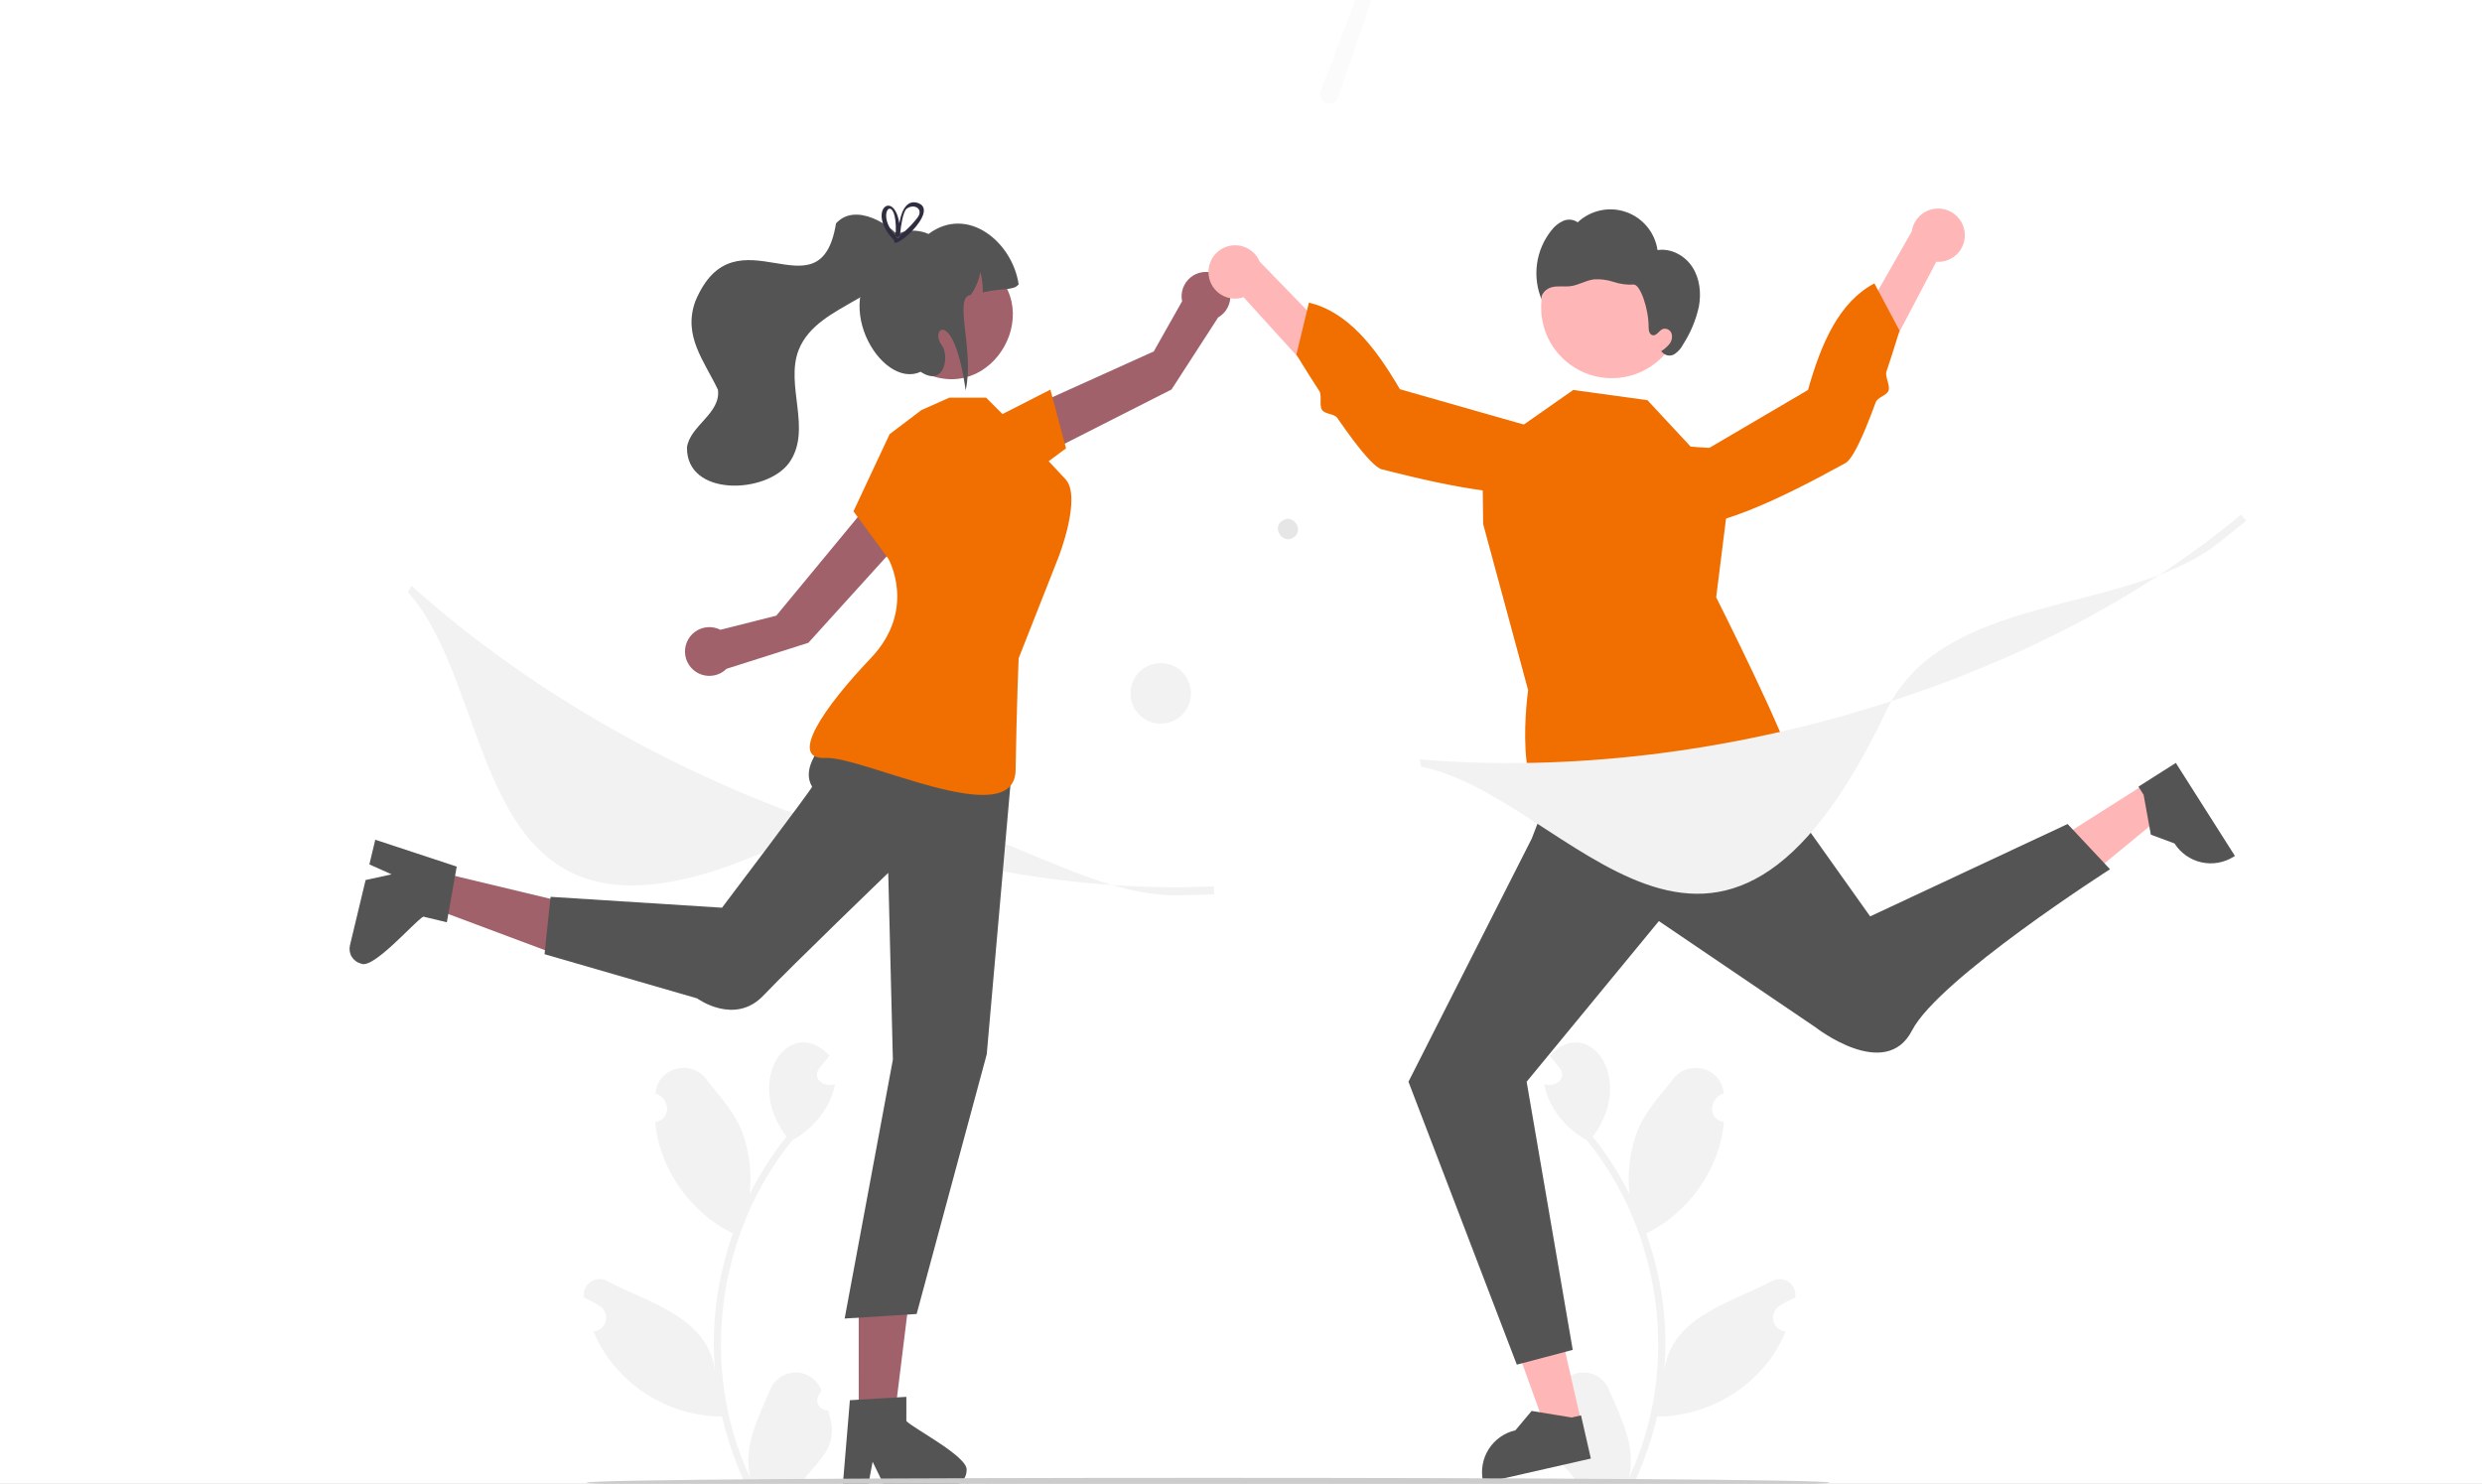 <svg width="490" height="293" viewBox="0 0 490 293" fill="none" xmlns="http://www.w3.org/2000/svg">
    <rect x="0" y="0" width="490" height="293" fill="#808080" stroke="none"/>
    <g clip-path="url(#clip0_3021_2970)">
        <rect width="490" height="293" fill="white" />
        <g clip-path="url(#clip1_3021_2970)">
            <path
                d="M163.45 278.476C163.037 278.495 162.628 278.386 162.279 278.165C161.929 277.944 161.656 277.62 161.497 277.239C161.337 276.857 161.299 276.436 161.387 276.032C161.475 275.628 161.685 275.26 161.988 274.979C162.039 274.777 162.076 274.632 162.127 274.43C161.731 273.426 161.045 272.562 160.156 271.95C159.266 271.338 158.215 271.006 157.135 270.996C156.056 270.986 154.998 271.298 154.097 271.893C153.197 272.488 152.494 273.338 152.08 274.335C149.689 279.931 146.595 285.723 148.134 291.887C137.971 270.346 141.427 243.552 156.447 225.131C160.599 222.844 163.964 218.781 164.84 214.063C162.785 214.759 160.223 213.088 161.768 210.923C162.438 210.096 163.114 209.275 163.784 208.448C155.979 200.135 146.679 213.2 155.27 224.419C152.46 227.943 150.025 231.751 148.006 235.781C148.473 231.502 147.916 227.173 146.383 223.151C144.829 219.402 141.917 216.245 139.352 213.004C136.233 209.056 129.815 210.878 129.396 215.888C132.274 216.834 132.647 220.991 129.355 221.56C130.218 230.882 136.308 239.448 144.695 243.537C141.598 252.228 140.388 261.479 141.147 270.674C139.667 259.928 128.131 257.32 120.069 253.049C119.555 252.72 118.958 252.547 118.348 252.552C117.738 252.557 117.143 252.739 116.636 253.076C116.128 253.413 115.729 253.891 115.488 254.451C115.247 255.011 115.174 255.629 115.279 256.23C116.392 256.682 117.457 257.244 118.458 257.907C118.928 258.223 119.288 258.676 119.49 259.204C119.692 259.733 119.725 260.311 119.586 260.859C119.446 261.407 119.141 261.898 118.711 262.266C118.281 262.634 117.748 262.859 117.185 262.912C121.249 272.971 131.756 279.725 142.548 279.687C143.585 284.194 145.088 288.58 147.032 292.776H163.049C163.106 292.599 163.158 292.415 163.21 292.237C161.727 292.33 160.239 292.241 158.778 291.973C162.7 287.329 165.734 284.959 163.451 278.476L163.45 278.476Z"
                fill="#F2F2F2" />
            <path
                d="M306.247 278.476C306.66 278.495 307.069 278.386 307.419 278.165C307.768 277.944 308.041 277.62 308.201 277.239C308.36 276.857 308.399 276.436 308.311 276.032C308.223 275.628 308.013 275.26 307.709 274.979C307.658 274.777 307.622 274.632 307.571 274.43C307.966 273.426 308.653 272.562 309.542 271.95C310.431 271.338 311.483 271.006 312.562 270.996C313.642 270.986 314.7 271.298 315.6 271.893C316.501 272.488 317.203 273.338 317.618 274.335C320.008 279.931 323.102 285.723 321.564 291.887C331.727 270.346 328.271 243.552 313.25 225.131C309.099 222.844 305.733 218.781 304.857 214.063C306.912 214.759 309.474 213.088 307.929 210.923C307.259 210.096 306.583 209.275 305.914 208.448C313.719 200.135 323.019 213.2 314.428 224.419C317.238 227.943 319.672 231.751 321.691 235.781C321.225 231.502 321.781 227.173 323.314 223.151C324.868 219.402 327.781 216.245 330.346 213.004C333.464 209.056 339.882 210.878 340.302 215.888C337.424 216.834 337.05 220.991 340.342 221.56C339.48 230.882 333.39 239.448 325.002 243.537C328.1 252.228 329.309 261.479 328.55 270.674C330.031 259.928 341.566 257.32 349.629 253.049C350.142 252.72 350.74 252.547 351.35 252.552C351.959 252.557 352.554 252.739 353.062 253.076C353.57 253.413 353.969 253.891 354.209 254.451C354.45 255.011 354.523 255.629 354.419 256.23C353.306 256.682 352.241 257.244 351.239 257.907C350.77 258.223 350.409 258.676 350.208 259.204C350.006 259.733 349.972 260.311 350.112 260.859C350.251 261.407 350.557 261.898 350.987 262.266C351.417 262.634 351.95 262.859 352.513 262.912C348.449 272.971 337.941 279.725 327.149 279.687C326.112 284.194 324.61 288.58 322.666 292.776H306.649C306.591 292.599 306.539 292.415 306.488 292.237C307.97 292.33 309.459 292.241 310.92 291.973C306.997 287.329 303.964 284.959 306.247 278.476Z"
                fill="#F2F2F2" />
            <path
                d="M312.187 280.853L305.289 282.422L295.953 256.563L306.134 254.247L312.187 280.853Z"
                fill="#FFB6B6" />
            <path
                d="M314.068 287.993L292.856 292.82L292.795 292.551C292.297 290.362 292.689 288.064 293.885 286.163C295.081 284.263 296.983 282.915 299.172 282.417L302.379 278.595L310.277 279.89L312.128 279.469L314.068 287.993Z"
                fill="#545454" />
            <path
                d="M423.46 154.806L427.252 160.778L406.023 178.248L400.426 169.433L423.46 154.806Z"
                fill="#FFB6B6" />
            <path
                d="M429.556 150.639L441.218 169.003L440.986 169.151C439.09 170.354 436.794 170.756 434.602 170.267C432.41 169.778 430.503 168.438 429.299 166.542L424.623 164.804L423.194 156.929L422.176 155.326L429.556 150.639Z"
                fill="#545454" />
            <path
                d="M203.581 90.96L201.877 81.085L227.778 69.389L233.372 59.486C233.191 58.617 233.254 57.714 233.554 56.879C233.854 56.044 234.379 55.307 235.071 54.751C235.763 54.196 236.595 53.842 237.476 53.729C238.356 53.617 239.251 53.75 240.06 54.114C240.87 54.477 241.563 55.058 242.063 55.791C242.564 56.524 242.852 57.382 242.896 58.268C242.939 59.154 242.737 60.036 242.312 60.815C241.886 61.594 241.253 62.24 240.484 62.682L231.282 76.908L203.581 90.96Z"
                fill="#A0616A" />
            <path
                d="M195.707 82.887L207.371 76.929L210.459 88.523L202.357 94.529L195.707 82.887Z"
                fill="#F16E00" />
            <path
                d="M169.533 279.956L176.585 279.955L179.94 252.752L169.531 252.753L169.533 279.956Z"
                fill="#A0616A" />
            <path
                d="M178.934 280.59V275.809L177.08 275.922L169.533 276.369L167.786 276.477L166.45 292.49L166.379 293.348H171.387L171.548 292.496L172.275 288.621L174.153 292.496L174.564 293.348H187.841C188.631 293.343 189.387 293.027 189.945 292.467C190.503 291.908 190.818 291.151 190.821 290.361C191.382 287.744 180.341 282.087 178.934 280.59Z"
                fill="#545454" />
            <path
                d="M85.816 171.998L84.172 178.856L109.843 188.461L112.269 178.339L85.816 171.998Z"
                fill="#A0616A" />
            <path
                d="M83.567 180.99L88.216 182.105L88.539 180.276L89.864 172.832L90.166 171.109L74.906 166.076L74.088 165.807L72.921 170.676L73.712 171.032L77.311 172.642L73.105 173.565L72.18 173.766L69.084 186.677C68.905 187.446 69.036 188.255 69.45 188.929C69.864 189.602 70.526 190.084 71.294 190.272C73.708 191.427 81.784 182.01 83.567 180.99Z"
                fill="#545454" />
            <path
                d="M180.438 103.899L171.36 99.656L153.257 121.564L142.23 124.352C141.44 123.949 140.553 123.773 139.668 123.842C138.783 123.911 137.934 124.224 137.216 124.745C136.497 125.266 135.937 125.976 135.597 126.796C135.256 127.616 135.149 128.513 135.287 129.39C135.425 130.267 135.802 131.089 136.378 131.765C136.953 132.44 137.704 132.944 138.548 133.22C139.392 133.495 140.295 133.532 141.159 133.327C142.022 133.121 142.812 132.681 143.441 132.055L159.588 126.923L180.438 103.899Z"
                fill="#A0616A" />
            <path
                d="M231.834 176.763C209.273 176.763 183.346 151.728 160.406 163.623C90.951 199.638 100.512 139.373 80.559 116.959L81.214 115.646C103.23 135.387 130.719 151.449 160.708 162.095C187.808 171.716 215.112 176.174 239.657 174.997L239.7 176.577C237.108 176.702 234.486 176.764 231.834 176.763Z"
                fill="#F2F2F2" />
            <path
                d="M255.352 106.145C253.196 107.582 250.989 104.163 253.187 102.79C255.343 101.353 257.549 104.772 255.352 106.145Z"
                fill="#E6E6E6" />
            <path opacity="0.3"
                d="M264.422 18.553L299.365 -83.5L260.996 17.331C260.806 17.571 260.676 17.852 260.617 18.152C260.557 18.451 260.57 18.761 260.654 19.054C260.738 19.348 260.891 19.617 261.1 19.84C261.309 20.063 261.568 20.232 261.856 20.335C262.144 20.438 262.452 20.47 262.755 20.43C263.057 20.39 263.346 20.278 263.597 20.103C263.848 19.929 264.054 19.698 264.197 19.428C264.341 19.159 264.418 18.859 264.422 18.553Z"
                fill="#F0F0F0" />
            <path
                d="M229.152 142.884C232.452 142.884 235.127 140.209 235.127 136.91C235.127 133.61 232.452 130.935 229.152 130.935C225.853 130.935 223.178 133.61 223.178 136.91C223.178 140.209 225.853 142.884 229.152 142.884Z"
                fill="#F2F2F2" />
            <path
                d="M171.286 139.188C171.286 139.188 156.391 148.887 160.33 155.331C160.466 155.554 142.538 179.231 142.538 179.231L108.696 177.082L107.504 188.409L137.633 197.135C137.633 197.135 145.003 202.55 150.697 196.584C156.391 190.618 175.358 172.347 175.358 172.347L176.272 209.235L166.751 260.35L180.967 259.449L194.804 208.167L199.911 150.079L171.286 139.188Z"
                fill="#545454" />
            <path
                d="M181.894 80.98L175.631 85.727L168.492 100.964L175.356 110.287C175.356 110.287 181.131 120.294 171.888 129.986C162.645 139.678 155.548 150.029 162.946 149.659C170.344 149.29 200.306 164.529 200.504 152.044C200.701 139.558 201.1 129.986 201.1 129.986L208.955 110.062C208.955 110.062 213.636 98.175 210.35 94.618C207.064 91.059 202.664 86.513 202.664 86.513L194.663 78.512H187.439L181.894 80.98Z"
                fill="#F16E00" />
            <path
                d="M193.586 51.705C207.637 59.7 196.102 80.797 181.788 73.285C167.737 65.289 179.273 44.192 193.586 51.705Z"
                fill="#A0616A" />
            <path
                d="M201.102 56.138C200.117 57.418 198.06 56.818 194.032 57.731C194.041 56.366 193.883 55.005 193.562 53.678C193.262 55.321 192.606 56.878 191.638 58.24C188.14 58.628 192.428 69.254 190.637 77.067C188.33 60.584 183.476 64.903 185.928 68.172C187.498 70.265 186.451 76.543 181.742 73.404C173.973 77.097 162.906 58.754 175.171 50.151C174.952 45.501 180.126 44.767 183.312 46.196C191.044 40.436 199.878 47.817 201.102 56.138Z"
                fill="#545454" />
            <path
                d="M165.048 44.111C161.92 63.346 145.152 40.574 137.268 59.502C134.789 66.357 139.042 71.261 141.733 76.951C142.347 81.627 136.264 83.999 135.626 88.303C135.449 98.171 151.369 97.567 155.82 91.341C160.393 84.824 154.932 76.08 157.68 69.085C161.544 59.373 177.255 59.301 178.624 48.001C175.973 44.227 168.845 39.903 165.048 44.111Z"
                fill="#545454" />
            <path
                d="M177.721 45.99C177.619 46.034 177.516 46.077 177.425 46.125H177.419C177.333 46.168 177.247 46.211 177.161 46.26C177.15 46.265 177.145 46.271 177.134 46.276C177.021 46.168 176.908 46.06 176.789 45.953C176.759 46.128 176.766 46.308 176.811 46.481L176.827 46.545C176.935 46.658 177.048 46.766 177.166 46.879C177.274 46.798 177.376 46.712 177.484 46.632C177.549 46.578 177.613 46.524 177.683 46.47C177.694 46.33 177.71 46.168 177.726 45.99L177.721 45.99ZM180.964 40.001C178.561 39.451 177.786 42.592 177.554 44.105C176.681 38.611 173.051 40.34 174.306 44.089C174.706 45.199 175.336 46.212 176.154 47.062C176.267 47.192 176.391 47.321 176.52 47.45C176.374 48.204 177.107 48.01 178.098 47.316C178.83 46.795 179.507 46.201 180.118 45.543C182.095 43.47 183.635 40.696 180.964 40.001ZM181.039 43.093C180.298 44.048 179.466 44.93 178.556 45.727C178.27 45.985 177.98 46.233 177.683 46.47C177.678 46.518 177.678 46.562 177.673 46.599C177.652 46.651 177.627 46.702 177.597 46.75C177.295 47.294 176.956 46.998 176.827 46.545C176.816 46.529 176.8 46.513 176.789 46.497C176.359 46.052 175.984 45.556 175.674 45.021C173.45 41.164 177.032 38.541 176.854 45.743C176.821 45.809 176.799 45.88 176.789 45.953C176.759 46.128 176.766 46.308 176.811 46.481L176.827 46.545C176.935 46.658 177.048 46.766 177.166 46.879C177.274 46.798 177.376 46.712 177.484 46.632C177.549 46.578 177.613 46.524 177.683 46.47C177.694 46.33 177.71 46.168 177.726 45.99V45.985C177.866 44.541 178.249 41.945 178.955 41.24C180.506 40.049 182.515 41.337 181.039 43.093ZM177.721 45.99C177.619 46.034 177.516 46.077 177.425 46.125H177.419C177.333 46.168 177.247 46.211 177.161 46.26C177.15 46.265 177.145 46.271 177.134 46.276C177.021 46.168 176.908 46.06 176.789 45.953C176.759 46.128 176.766 46.308 176.811 46.481L176.827 46.545C176.935 46.658 177.048 46.766 177.166 46.879C177.274 46.798 177.376 46.712 177.484 46.632C177.549 46.578 177.613 46.524 177.683 46.47C177.694 46.33 177.71 46.168 177.726 45.99L177.721 45.99Z"
                fill="#2F2E41" />
            <path
                d="M307.595 152.036L302.405 165.57L278.061 213.591L299.452 269.453L310.492 266.539L301.392 213.591L327.498 181.871L358.501 202.898C358.501 202.898 372.251 213.633 377.482 203.457C382.713 193.281 416.559 171.636 416.559 171.636L408.186 162.704L369.209 180.944L342.308 143.08L307.595 152.036Z"
                fill="#545454" />
            <path
                d="M333.781 88.197L325.239 79.019L310.584 77.003L292.629 89.573L292.81 103.486L301.686 136.272C301.686 136.272 298.305 159.827 307.748 159.59C317.192 159.354 322.339 154.646 326.185 155.605C330.032 156.563 346.382 160.642 347.418 156.369C348.454 152.097 353.962 155.156 353.72 151.114C353.478 147.073 338.81 117.939 338.81 117.939L342.457 88.803L333.781 88.197Z"
                fill="#F16E00" />
            <path
                d="M387.869 45.949C387.946 46.71 387.854 47.479 387.602 48.201C387.349 48.923 386.941 49.581 386.406 50.128C385.872 50.675 385.224 51.099 384.508 51.368C383.792 51.638 383.026 51.748 382.263 51.689L362.618 89.051L357.344 80.954L377.424 45.693C377.607 44.418 378.251 43.255 379.235 42.423C380.218 41.592 381.473 41.15 382.76 41.181C384.048 41.213 385.279 41.716 386.221 42.594C387.162 43.473 387.749 44.667 387.869 45.949Z"
                fill="#FFB6B6" />
            <path
                d="M326.025 95.144C326.025 95.144 325.246 101.79 332.728 103.435C340.209 105.08 360.937 93.237 364.336 91.427C365.4 90.861 366.844 88.084 368.325 84.537C368.99 82.945 369.663 81.197 370.312 79.425C370.688 78.399 372.487 78.119 372.841 77.101C373.193 76.09 372.1 74.34 372.419 73.387C373.933 68.861 375.005 65.27 375.005 65.27L370.046 55.955C363.111 59.621 359.554 67.698 356.938 77.002L326.025 95.144Z"
                fill="#F16E00" />
            <path
                d="M238.645 54.528C238.761 55.284 239.042 56.006 239.467 56.642C239.893 57.277 240.453 57.812 241.107 58.208C241.761 58.604 242.495 58.852 243.255 58.934C244.016 59.016 244.785 58.93 245.509 58.683L273.879 89.939L276.959 80.781L248.694 51.666C248.198 50.478 247.283 49.513 246.122 48.954C244.962 48.395 243.637 48.281 242.398 48.634C241.159 48.987 240.093 49.782 239.401 50.868C238.71 51.954 238.44 53.257 238.645 54.528Z"
                fill="#FFB6B6" />
            <path
                d="M310.835 86.681C310.835 86.681 313.253 92.921 306.421 96.386C299.589 99.851 276.557 93.571 272.814 92.67C271.642 92.388 269.549 90.061 267.227 86.998C266.185 85.623 265.096 84.099 264.024 82.545C263.403 81.646 261.591 81.825 260.994 80.929C260.4 80.037 261.02 78.07 260.473 77.227C257.874 73.223 255.938 70.015 255.938 70.015L258.407 59.756C266.04 61.57 271.504 68.499 276.366 76.852L310.835 86.681Z"
                fill="#F16E00" />
            <path
                d="M318.203 74.669C325.903 74.669 332.146 68.427 332.146 60.726C332.146 53.026 325.903 46.783 318.203 46.783C310.502 46.783 304.26 53.026 304.26 60.726C304.26 68.427 310.502 74.669 318.203 74.669Z"
                fill="#FFB6B6" />
            <path
                d="M334.117 52.742C332.65 50.473 329.898 48.961 327.23 49.386C326.981 47.683 326.271 46.081 325.175 44.754C324.079 43.428 322.64 42.427 321.015 41.861C319.39 41.295 317.641 41.186 315.958 41.546C314.275 41.906 312.723 42.72 311.471 43.9C311.06 43.611 310.58 43.432 310.079 43.382C309.578 43.331 309.072 43.412 308.611 43.614C307.693 44.032 306.894 44.673 306.288 45.479C304.757 47.389 303.772 49.677 303.439 52.102C303.105 54.526 303.435 56.996 304.394 59.247C304.068 58.062 305.256 56.947 306.456 56.681C307.657 56.415 308.916 56.666 310.133 56.493C311.693 56.271 313.095 55.366 314.658 55.163C315.983 55.076 317.312 55.247 318.572 55.666C319.832 56.084 321.159 56.262 322.485 56.191C323.8 56.035 325.494 61.019 325.471 64.529C325.467 65.194 325.604 66.048 326.254 66.189C327.055 66.363 327.519 65.258 328.281 64.957C328.632 64.856 329.008 64.896 329.331 65.068C329.654 65.239 329.897 65.529 330.01 65.877C330.106 66.23 330.116 66.601 330.04 66.959C329.964 67.317 329.803 67.651 329.571 67.935C329.103 68.497 328.547 68.979 327.924 69.363L328.238 69.624C328.536 69.939 328.934 70.141 329.364 70.194C329.794 70.247 330.23 70.15 330.596 69.917C331.315 69.43 331.898 68.766 332.288 67.99C333.759 65.716 334.81 63.196 335.393 60.551C335.884 57.894 335.583 55.011 334.117 52.742Z"
                fill="#545454" />
            <path
                d="M437.266 107.733C419.282 121.354 383.498 117.051 372.393 140.383C338.771 211.027 310.007 157.214 280.568 151.394L280.297 149.951C309.767 152.396 341.378 148.603 371.711 138.983C399.124 130.29 423.581 117.359 442.437 101.602L443.424 102.835C441.434 104.5 439.381 106.132 437.266 107.733Z"
                fill="#F2F2F2" />
            <path
                d="M361.231 292.759C360.802 294.028 116.247 294.027 115.785 292.762C116.213 291.49 360.768 291.49 361.231 292.759Z"
                fill="#CCCCCC" />
        </g>
    </g>
    <defs>
        <clipPath id="clip0_3021_2970">
            <rect width="490" height="293" fill="white" />
        </clipPath>
        <clipPath id="clip1_3021_2970">
            <rect width="374.426" height="377.211" fill="white" transform="translate(69 -83.5)" />
        </clipPath>
    </defs>
</svg>